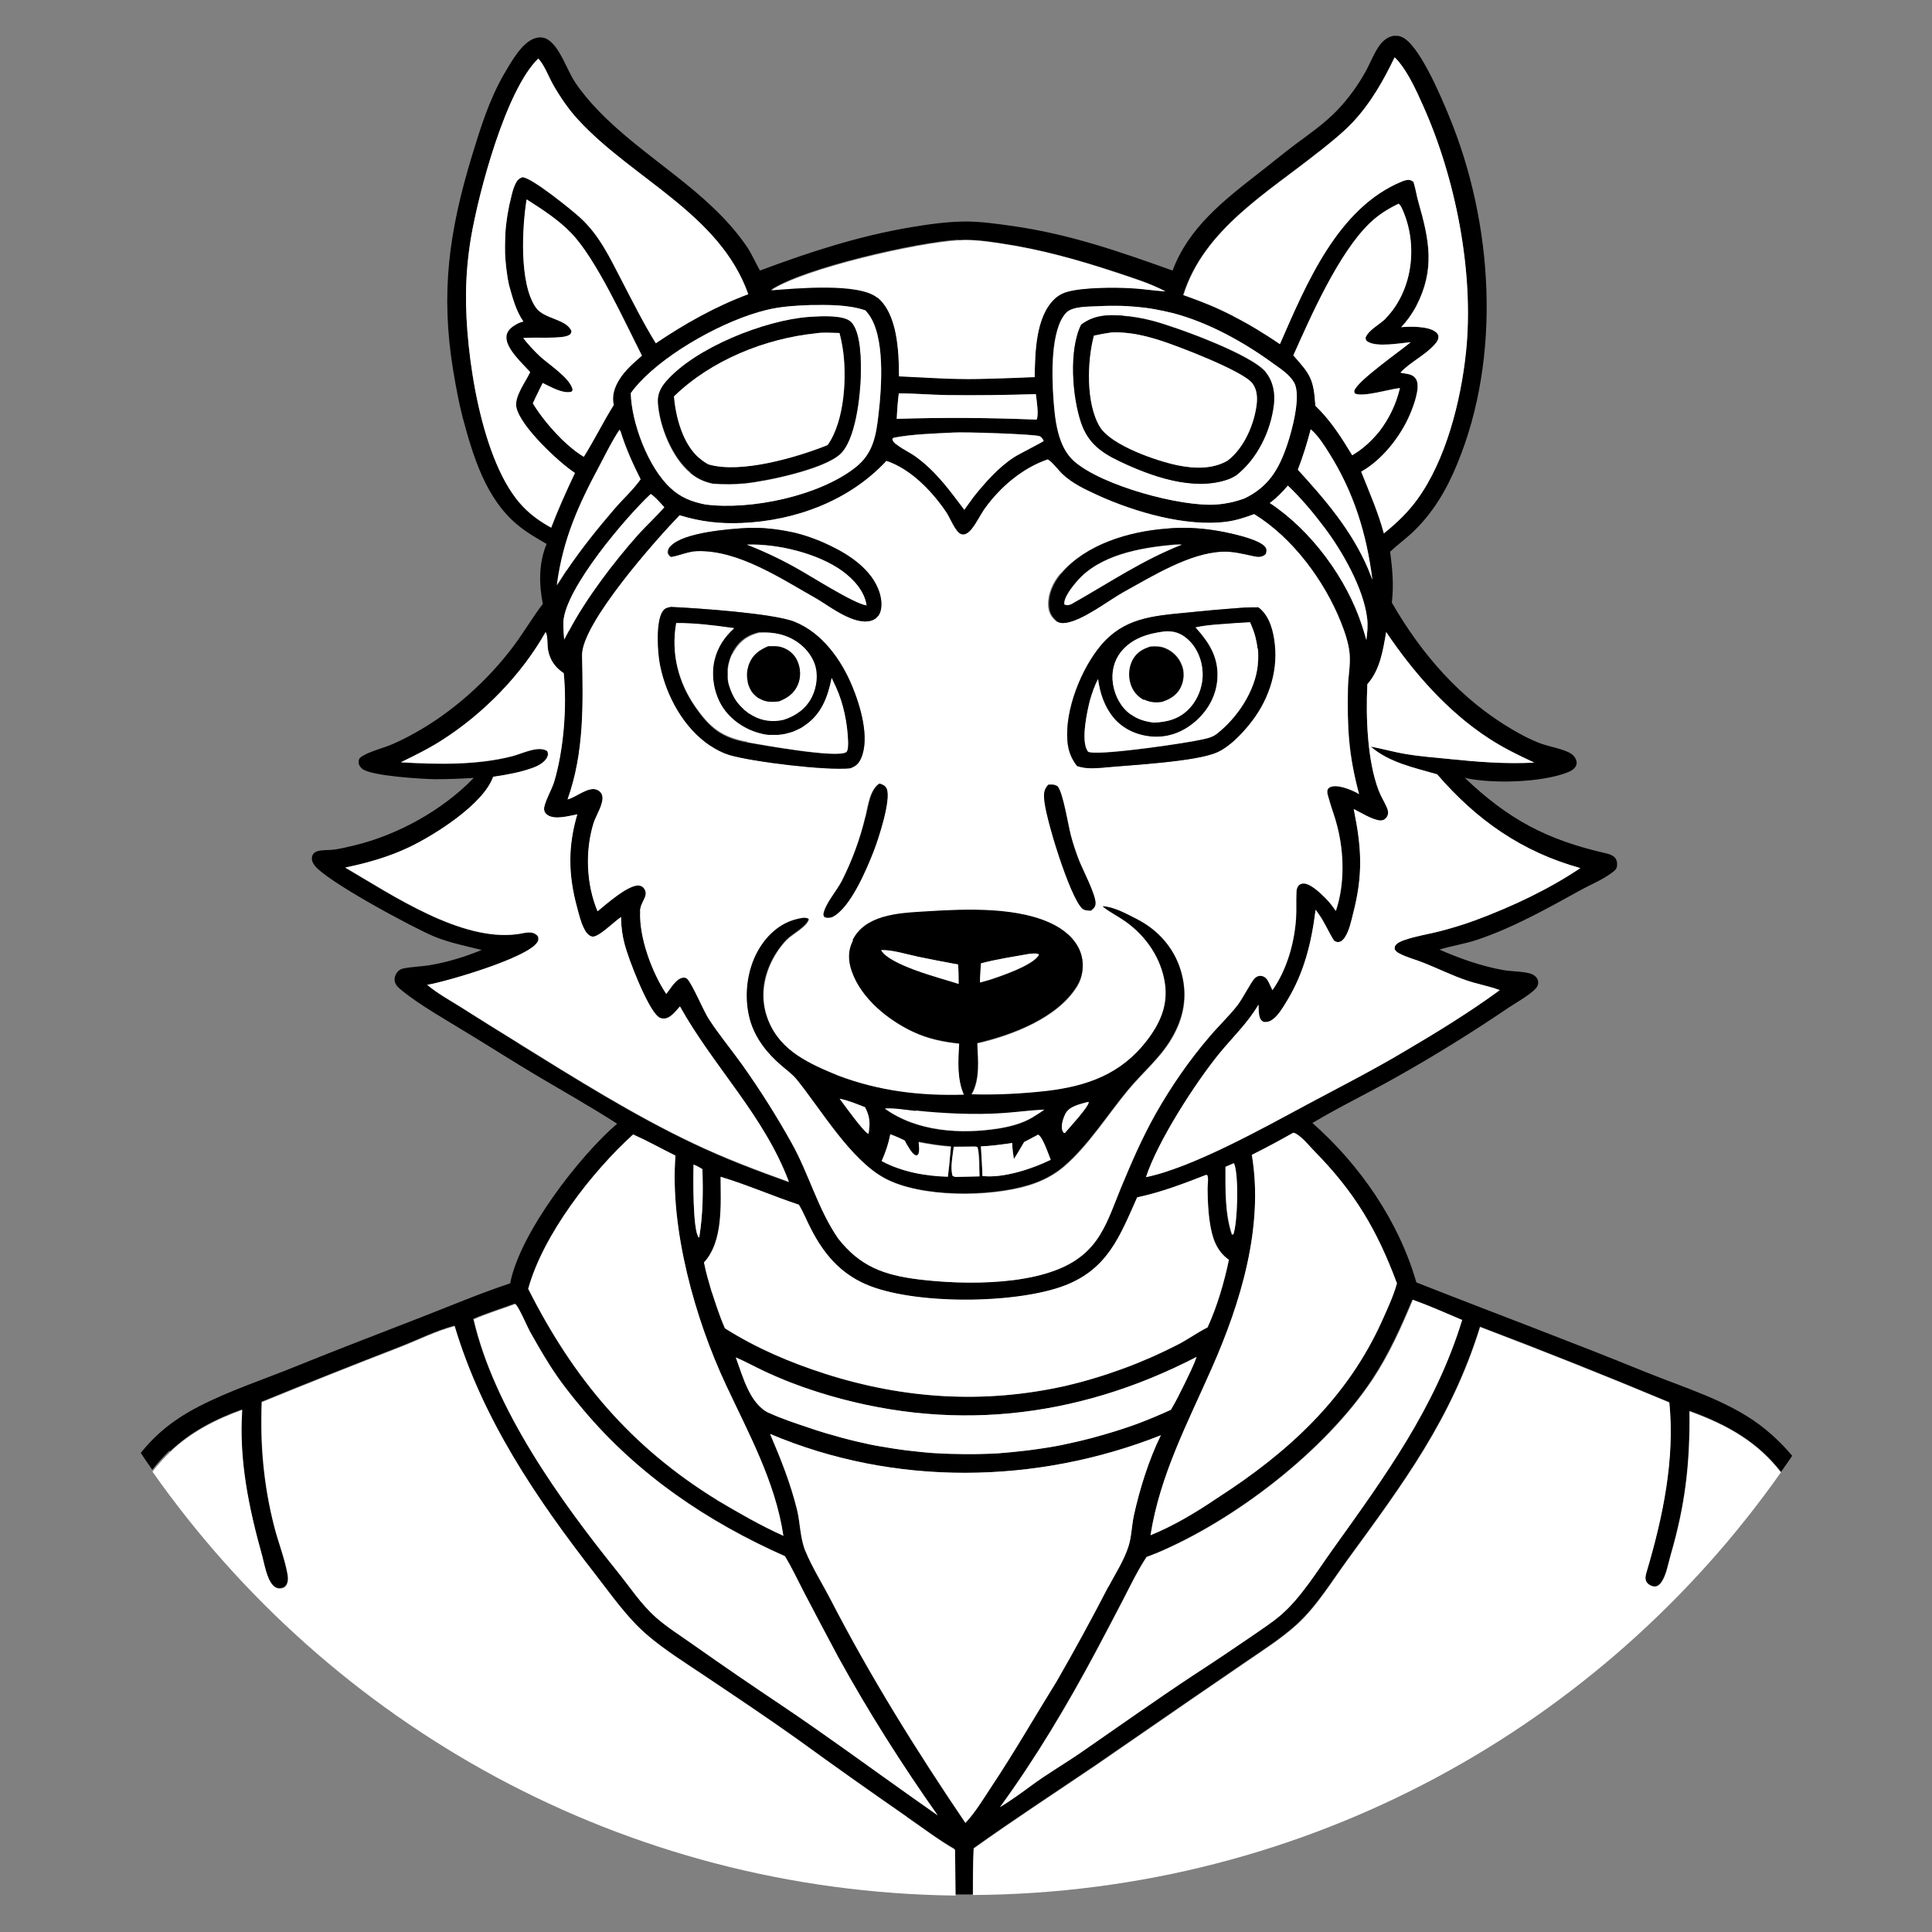 <?xml version="1.0" encoding="UTF-8"?>
<svg id="Layer_1" data-name="Layer 1" xmlns="http://www.w3.org/2000/svg" version="1.1" viewBox="0 0 1024 1024">
  <rect x="0" y="0" width="1024" height="1024" fill="#808080" stroke="none"/>
  <defs>
    <style>
      .cls-1 {
        fill: #000;
      }

      .cls-1, .cls-2 {
        stroke-width: 0px;
      }

      .cls-2 {
        fill: #fff;
      }
    </style>
  </defs>
  <path class="cls-1" d="M89.9,769.4c10.8-10.4,24.3-17.4,38.3-22.4-1.9,26.5,3.5,52,10.6,77.4,1.3,4.6,2.4,11.9,5.6,15.5.9,1.1,2.2,1.8,3.6,1.8,1.2,0,2.5-.3,3.3-1.3,1.5-1.8,1.3-4.5.9-6.6-1.6-8.3-4.9-16.7-7-25-5.6-21.9-7.5-43.4-6.6-65.9,24.2-9.9,48.5-19.5,72.9-29,9.6-3.7,19.4-8.7,29.3-11.3,14.9,49.4,43.1,91.2,74.5,131.5,8.4,10.8,17,23.3,27.5,32.2,9.4,8,20.3,14.8,30.5,21.7,16.6,11.2,33.4,22.3,49.6,33.9,19,13.8,38.1,27.4,57.4,40.7,8.4,5.8,16.7,12.2,25.5,17.2l.3,24.3c2.1,0,4.2,0,6.3,0s2.1,0,3.2,0c0-8.2,0-16.5.4-24.6,21.2-15.1,43-29.4,64.6-44l51.2-35.3,28.9-19.8c8.9-6.1,18.3-12.1,26.3-19.3,10.6-9.6,18.8-23.1,27.2-34.6,29.6-40.6,55.1-74.6,70.2-123.4,33.7,12.8,67.1,26.1,100.3,40,3,30.1-3.4,60.6-11.9,89.3-.7,2.4-1.5,5.1.7,6.9,1,.8,2.3,1.5,3.6,1.4,1.5,0,2.7-1.2,3.5-2.4,2.6-3.9,3.5-9.7,4.8-14.2,7.8-26.8,10.3-48.6,10-76.4,21.1,7.6,36.6,17,48.6,32.4,2-2.8,3.9-5.6,5.9-8.5-5.2-6.2-11.1-11.8-17.5-16.6-17.4-12.9-39.7-19.5-59.7-27.6-40.5-16.5-81.4-31.7-122-47.7-9.3-32.4-29.9-62.3-55.1-84.5,14.4-8.6,29.8-16,44.5-24.3,20.5-11.5,40.4-23.9,59.9-37.1,3.4-2.3,13.6-8,14.9-11.3.5-1.2.5-2.3,0-3.5-.7-1.4-2-2.4-3.5-2.9-4.5-1.4-10.2-1.1-14.9-2-11.6-2.1-22.8-6.1-33.6-10.8,6.6-2,13.4-3,20-5.2,19.1-6.4,37.2-16.6,54.8-26.3,5.8-3.2,13.6-6.3,18.4-10.7.8-.8,1-1.9,1-3,0-4-2.8-5.1-6.2-5.9-31.1-7.1-51.4-17.9-74.5-39.9,14.3,3.2,40.4,2.5,54.1-2.8,1.9-.7,4.3-1.9,5-4.1.7-2.1-.9-4.7-2.6-5.8-3.8-2.6-11.6-3.8-16.2-5.5-5.2-1.9-10.1-4.5-14.9-7.3-27.5-16-48.4-40.1-64.1-67.4,1.1-9.3.3-17.7-.9-27,3.6-3.4,7.6-6.3,11.3-9.7,11.1-10.3,18.5-22.8,24.2-36.7,23.7-57.1,19.1-128-4.3-184.5-3.9-9.5-16-38.6-25.3-42-.3-.1-.5-.2-.8-.3-.3,0-.6-.1-.8-.2-.3,0-.6,0-.8,0-.3,0-.6,0-.8,0-.3,0-.6,0-.8,0-.3,0-.6,0-.8.2-.3,0-.5.1-.8.2-.3,0-.5.2-.8.3-2,.9-3.7,2.4-5,4.2-2.8,3.8-4.7,8.7-6.9,12.9-4.1,7.7-9.5,15.2-15.5,21.5-6.7,7-14.8,12.6-22.6,18.4-6.6,5-13,10.3-19.6,15.4-18.3,14.3-36.8,28.7-45.2,51.3-28.8-10.3-54.9-19.4-85.4-23.7-7.8-1.1-15.7-2.2-23.7-2.3-9.8,0-19.8,1.4-29.4,3-27.9,4.7-53.8,13.1-80.2,23-2.4-4.2-4.2-8.5-6.9-12.6-20.5-30-54.1-46.5-78.9-72.3-4.5-4.7-8.6-9.5-12.2-14.9-4.4-6.5-8-19-14.9-22.9-1.8-1-4.1-1.1-6.1-.5-7.1,2-13,12.9-16.5,18.8-8,13.7-12.6,28.7-17.2,43.7-12.1,39.9-16.7,72.3-9.9,113.7,1.4,8.3,2.9,16.7,5,24.8,5.5,20.5,12.2,43,29.1,57,4.8,4,10.1,7,15.4,10.1-4.2,10.3-4.1,21-2,31.8-5.4,7-9.9,14.8-15.2,21.9-13.7,18.5-32.8,35.6-53,46.7-3.9,2.2-7.8,4.1-11.9,5.9-4.2,1.8-13.6,4.2-16.7,7-.7.6-.9,1.7-.8,2.6,0,1.3.8,2.3,1.8,3.2,4.4,3.9,31.9,5.5,38.9,5.6,6.8,0,13.5-.3,20.3-.7-16.5,17.1-40.4,30.3-63.4,35.8-3.4.8-7,1.7-10.5,2.2-2.9.4-6.3,0-9.1.9-1.2.4-2.2,1.2-2.6,2.5-.5,1.6,0,3.2.9,4.5,5,8.1,53.5,34,63.8,38.2,8.1,3.3,16.7,5,25.1,7.1-8.7,3.6-18.5,6.6-27.8,8.1-4.5.7-9.2.8-13.7,1.7-1.3.3-2.2.8-3.1,1.8-1.1,1.3-1.8,3.2-1.5,4.9.4,2.2,2.1,3.6,3.7,4.9,9.5,7.8,24.4,16.2,35.3,22.9,12,7.3,23.9,14.9,36,22.1,14.3,8.5,28.9,16.7,42.9,25.7-20.2,17.3-51.7,58.2-56.7,84.6-16,5.3-31.8,12-47.5,18.1-22,8.6-43.9,16.9-65.8,25.8-17.2,7-35.3,12.9-51.8,21.4-8.7,4.5-16.6,9.8-23.6,16.7-2.5,2.5-4.9,5.1-7.1,7.9,2,3,4,5.9,6.1,8.9,2.9-3.7,6-7.1,9.3-10.3ZM511.6,966.2c-25.9-38.3-50.2-77.3-71.4-118.3-4.4-8.5-9.7-17-13.4-25.8-2.8-6.7-2.7-14.8-4.4-21.8-3.5-14.1-8.6-26.9-14.3-40.2,65.8,27.9,141.1,26.8,207.1.7-6.2,12.6-11.3,28.7-14.3,42.5-1.2,5.5-1.2,11.5-3,16.8-2.4,7.3-7,14.4-10.6,21.2-8.8,16.9-17.9,33.7-27.4,50.2-11.6,18.6-22.5,37.7-34.7,56-4.2,6.3-8.4,13.4-13.6,18.9ZM382,623.8c14.1,4.2,27.6,10.2,41.5,14.8,2.4,4.1,4.2,8.6,6.4,12.8,6.7,13.1,15.2,23.3,28.9,29.3,25.3,11.2,80,10.7,105.7.7,22.8-8.8,29.1-26,38.3-46.7,12.7-2.7,24.4-7.2,36.5-11.9l.7.2c.7,1.8,0,5.1.1,7.1,0,6.2.3,12.4,1.3,18.5,1.2,7.7,3.4,14.5,10,19.2-2.5,12-6.2,24.7-11.3,35.8-5.5,2.7-10.4,6.4-15.9,9.2-4.7,2.4-9.5,4.6-14.3,6.8-4.8,2.1-9.7,4.1-14.7,5.9-5,1.8-10,3.5-15,5-5.1,1.5-10.2,2.9-15.3,4.1-43.1,9.6-85.6,7-127.5-6.4-18.7-6-36.4-13.6-53.1-24.1-2.8-6.2-4.8-12.7-6.9-19.1-1.5-5.2-3.1-10.4-4.1-15.7,10.4-11.3,8.9-31.3,8.8-45.4ZM341.8,471.5c-.6-1.1-1.4-1.8-2.7-2.1-5.5-1.1-18,10.1-22.3,13.6-6-14.3-6.7-32.1-2.1-46.8,1.2-4,5.5-10.3,4.6-14.4-.3-1.4-1.4-2.5-2.6-3.1-4.3-2.2-10.7,3.4-15.1,4.8l-.7.2c8.9-24.9,8.2-50.5,7.7-76.4-.3-16.8,39.4-61.5,51.7-74.2,11.1,3.5,21.4,4.6,33,4.1,28.5-1.2,57.1-11.8,76.6-32.9,13,4.3,24.5,16.4,31.9,27.5,1.9,2.9,4.5,9.7,7.4,11.2,2.3,1.2,4.6-.9,5.9-2.6,2.8-3.4,4.7-7.6,7.2-11.2,8.1-11.2,19.9-21.2,33.1-25.7,2.5,1.5,5.5,5.6,7.7,7.7,5.2,5,12.1,8.2,18.6,11.2,19.7,9,47.1,17,68.6,14.1,5.1-.7,9.7-2.2,14.5-4,20.4,12.5,37.1,35.3,45.9,57.1,2.1,5.3,4.2,11.2,4.7,17,.5,5.9-.8,12.1-.9,18-.4,21.5.3,35.2,5.9,56.3-.5-.3-1-.5-1.4-.8-3.2-1.7-10.4-4.6-13.9-2.9-2.6,1.2-1.2,4.1-.7,6.2,1.3,4.8,3.2,9.5,4.4,14.4,3.7,14.3,4.1,30.9-.7,45-1.7-2.4-3.4-4.7-5.5-6.8-2.5-2.5-8.5-8.3-12.2-7.7-2.6.4-3.1,2.7-3.2,5-.2,4.5,0,9-.2,13.5-.9,13.1-4.9,27.2-12.5,38-.5-1.2-1.1-2.4-1.7-3.6-.8-1.7-1.8-3.5-3.9-3.9-1.4-.3-2.8.2-3.8,1.2-1.8,1.7-6.5,11-9.2,14.4-4.6,5.9-10.1,11-14.9,16.7-5.4,6.3-10.4,12.9-15.2,19.7s-9.1,13.8-13.2,21c-7.2,12.8-12.9,26-18.5,39.5-3.4,8.1-6.4,17-10.9,24.5-.7,1.1-1.4,2.3-2.2,3.3-.8,1.1-1.6,2.1-2.5,3.1-.9,1-1.8,2-2.8,2.9-1,.9-2,1.8-3.1,2.6-20,15.6-61.5,14.9-85.7,11.9-18.4-2.3-31-6.8-42.6-21.7-10.7-15.6-15.5-34.3-24.7-50.7-8.1-14.4-16.7-28.1-26.3-41.6-5.8-8.1-12.2-15.7-17.6-24.1-2.8-4.4-8.8-18.7-11.4-21.2-.6-.6-1.5-.8-2.4-.6-3.7.6-6.4,5.8-8.7,8.6-7.5-11.5-14.4-30.1-13.8-43.8.1-2.7,1.3-4.6,2.4-7,.7-1.5.9-3,.1-4.5ZM286.2,188.8c-3.2-3-6.1-6.2-8.8-9.6,5.4-.7,20.7.6,24.3-1.6,1-.6,1-.9,1.3-2-2.6-6.7-14.5-6.3-18.9-12.6-8.9-12.6-7.2-42.4-4.9-57.3,8.2,5.2,16.7,10.7,23.5,17.7,13.3,13.7,28.5,47.4,37.6,65.1-4.3,3.8-9,7.8-12,12.7-2.5,4-4.1,8.7-2.9,13.4-5.7,9-10.3,18.5-15.9,27.5-4.4-2.6-8-5.8-11.7-9.3-5.8-5.8-11-12-15.3-19,1.6-3.6,3.5-7.2,5.2-10.8,4,1.9,10.4,5.7,14.9,4.7.8-.2.6-.2,1-1.1-1.2-6.2-12.8-13.5-17.4-17.8ZM318.3,246c3.3-6,6.3-12.4,10.1-18.1.5.6.4.3.7,1.2,2.7,8.7,6.4,16.8,10.5,25-3.9,5.5-9.3,10.4-13.7,15.5-9.1,10.5-17.7,21.3-25.5,32.8l-5.1,7.9c3.3-24.7,11.5-42.6,23.1-64.2ZM298.6,329.8c.8-17.8,33.6-56.2,46.3-67.9,2.5,1.6,5.1,4.8,7.2,7-4.4,5.1-9.5,9.6-14,14.7-12.8,14.3-27.7,33.9-36.5,50.8l-2.5,4.7c-.3-3-.6-6.2-.4-9.2ZM473.4,232c10.2-2,21.6-2.2,32-2.8,5.6-.4,42.4.8,45.5,1.9,1.2.4,1.7,1.5,2.3,2.5-.7.8-13.3,7.1-15.8,8.7-8.2,5.4-15.2,13.3-21.3,20.9l-5,6.9c-7.8-10.3-14.5-19.7-25-27.6-3.5-2.6-7.5-4.4-10.9-7-1.2-1-2-1.8-2.2-3.3l.7.3-.2-.5ZM475.3,222c.2-4.5.5-9,1.1-13.5,8.4,0,16.9.7,25.3.9,15.8.2,31.5,0,47.3-.5.4,2.9,1.7,11.3.4,13.5-24.8-1-49.2-1.2-74.1-.4ZM724.9,181c4.8,3.1,17.2.8,22.8.3-5.2,4.4-28.8,20.7-29.9,25.8-.2.8,0,.9.5,1.5,4.7,1.8,18-2.4,23.7-3-2.1,8.6-5.7,16-11,23.1-4.2,5-8.6,9.2-14.3,12.5-5.7-9.4-11.4-18.6-19.5-26.2-1-14.1-2.4-16.3-11.7-26.7,9.3-20.9,24.1-54.5,40.7-70.3,4.5-4.3,9.5-7.4,15.1-10.1.9.8,1.4,1.7,1.9,2.8,8.5,18.7,5.8,43-8.7,57.9-3.1,3.2-9.2,6-10.8,10.3.2,1,.2,1.5,1.1,2.1ZM694.7,227.6c3.8,3.2,7.2,8.5,9.8,12.7,13.1,20.7,19.9,42.9,22.9,67.1l-2.3-5.8c-8.7-20.3-22.5-36.4-37.2-52.5,2.7-7.1,4.9-14.1,6.8-21.4ZM701.9,279.5c9.6,12.7,20.8,32.4,22.7,48.1.5,4,.1,7.7-.4,11.6-.6-2.5-1.4-4.9-2.2-7.3-8.1-25.2-27-50.8-49-65.3,3.7-2.7,6.6-5.8,9.6-9.2,7,6.6,13.5,14.4,19.3,22.1ZM649.5,618.5l4.4-1.9c.1.2.2.4.3.7,2.3,6.4,1.7,30.9-.6,37.1h-.8c-3.7-11.3-3.4-24.1-3.4-35.8ZM404.7,726.6c9.2,4.3,18.7,8.1,28.4,11.1,69,21.9,137.1,14.6,201.1-18.5-1.6,4.6-3.9,9-6,13.5-2.4,4.9-4.8,9.8-7.6,14.5-6.1,2.8-12.3,5.4-18.5,7.7-1.7.6-3.5,1.2-5.2,1.8-1.7.6-3.5,1.2-5.2,1.7-1.7.6-3.5,1.1-5.3,1.6-1.8.5-3.5,1-5.3,1.5-1.8.5-3.5.9-5.3,1.4-1.8.4-3.6.9-5.4,1.3s-3.6.8-5.4,1.2c-1.8.4-3.6.7-5.4,1.1-1.8.3-3.6.6-5.4.9-1.8.3-3.6.6-5.4.8-1.8.3-3.6.5-5.5.7-1.8.2-3.6.4-5.5.6-1.8.2-3.7.3-5.5.5-1.8.1-3.7.3-5.5.4-1.8,0-3.7.2-5.5.2-1.8,0-3.7.1-5.5.1-1.8,0-3.7,0-5.5,0-1.8,0-3.7,0-5.5-.1-1.8,0-3.7-.1-5.5-.2-1.8,0-3.7-.2-5.5-.3-1.8-.1-3.7-.3-5.5-.5-1.8-.2-3.7-.4-5.5-.6-1.8-.2-3.6-.4-5.5-.7-1.8-.3-3.6-.5-5.4-.8-1.8-.3-3.6-.6-5.4-.9-1.8-.3-3.6-.7-5.4-1-1.8-.4-3.6-.8-5.4-1.2-1.8-.4-3.6-.8-5.4-1.3-1.8-.4-3.6-.9-5.3-1.4-1.8-.5-3.5-1-5.3-1.5-1.8-.5-3.5-1.1-5.3-1.6-1.7-.6-3.5-1.1-5.2-1.7-7.2-2.4-14.7-4.8-21.5-8-10.3-4.8-14-19.5-17.7-29.5,5,2.2,9.8,4.8,14.7,7.1ZM774.8,699.6c-14.1,46.1-40.9,82.9-68.6,121.6-8.1,11.3-17,25.9-27.6,34.9-4.5,3.8-9.6,7.1-14.4,10.5-10.4,7.2-20.8,14.2-31.4,21-20.3,13.4-40.1,27.5-60.1,41.3-8.7,6-17.9,11.3-26.4,17.6-5.3,4-10.8,7.9-16.4,11.3,18.9-25.9,35.8-54.3,50.9-82.6,4.9-9.2,9.7-18.4,14.5-27.6,3.9-7.5,7.6-15.3,12.3-22.4,1.5-.5,3-1.1,4.4-1.7,41.9-17.4,90.2-54.5,115.4-92.7,8.6-13.1,15.1-27.5,21.1-41.9,8.8,3.2,17.5,7,26.1,10.7ZM696.7,610.2c21.2,21.6,33.1,41.7,43.7,70-1.9,6.8-5,13.4-7.9,19.9-18.5,41.1-49.9,69.8-87.2,93.8-11.2,7.6-23,14.7-35.5,19.8,5-31.9,19.7-59.5,32.5-88.6,15.3-34.6,27.7-74.9,21.2-113,7.4-3.7,14.7-7.6,21.9-11.7.6,0,.7,0,1.3.4,3.4,1.8,7.3,6.7,10,9.4ZM789,391.3c7.8,5,15.8,9,24.2,12.9-15.7.8-30.3-.4-45.9-2-7.3-.7-14.7-1.2-21.9-2.5-6.4-1.1-12.6-2.9-18.9-4,9.8,8.5,23.1,11.2,35.2,14.7,20.9,24.3,44.9,41.1,75.9,49.7-16.9,11.4-36.5,20.6-55.5,27.6-6.5,2.4-13.1,4.4-19.8,6.1-5.8,1.4-11.9,2.4-17.5,4.3-1.5.5-3.4,1.2-4.6,2.3-.9.9-1,1.5-1,2.7.5,1,1.1,1.6,2.2,2.1,4.2,2.2,9,3.4,13.4,5.2,7.6,3.1,14.9,6.7,22.7,9.3,5.6,1.9,11.4,2.9,16.9,4.9l.5.2c-16,11.7-33,22.2-50.1,32.2-16.9,10.1-34.6,19.1-52,28.4-22.6,12-60.8,33.5-85.4,38.5,6.2-19,26.1-49.9,39-65.7,7-8.6,15-16.1,20.6-25.7.1,2,0,5.1.8,7,.5,1.3.9,1.5,2.1,2.2,1.9,0,3.3-.3,4.8-1.5,3-2.3,5.2-6.1,7.1-9.2,9.4-15.2,13.3-31.3,15.5-48.8.5.6.9,1.2,1.3,1.8,3.4,4.6,5.5,9.8,8.5,14.6,1,.6,1.7.9,2.9.6,1.3-.3,2.3-1.6,3-2.7,2.2-3.5,3.2-8.4,4.2-12.4,5.4-20.5,4.5-34.7.3-55.3,4,2,9,5.3,13.4,6,1.3.2,2.5,0,3.4-.9,2-1.9,1.6-4.1.6-6.3-1.3-2.9-3.1-5.7-4.2-8.7-6-15.7-6.8-38.8-6-55.6v-.7c6.8-7.7,8.3-17.8,10-27.6,14.4,21.4,32.5,42.1,54.3,56.3ZM699.3,80.2c6.1-4.9,12.4-9.8,17.7-15.5,9.4-10,16.2-22,22.1-34.3.8.7,1.5,1.5,2.2,2.3,5.3,6.4,9.3,15.3,12.7,22.9,17.5,38.6,27.4,89.1,22.9,131.3-2.7,25.6-10.7,57.1-26,78.1-5,6.8-10.9,12.4-17.5,17.7-3.1-11.3-7.7-21.9-12-32.7,11.2-6.3,20.9-18.8,25.9-30.5,1.7-4.1,5.6-14.2,3.3-18.3-1.8-3.4-5.3-2.8-8.4-3.7,5-5.5,13-9.1,18.2-15,1.3-1.5,2.1-2.7,1.9-4.7-.4-.9-.7-1.3-1.5-1.9-4-3.1-13.4-2.9-18.2-2.5,2.9-3,5.2-6.3,7.3-9.9.2-.4.4-.7.6-1.1,10.2-19.6,7-35.2,1.2-55.4-1-3.5-1.4-7.1-2.6-10.6-.5-.3-1-.7-1.6-.9-1.3-.5-3.1,0-4.3.6-34.2,14-51,54.6-64.9,86.3-3.9-2.7-8-5.3-12.1-7.8s-8.3-4.8-12.6-7c-4.3-2.2-8.6-4.2-13.1-6.1s-8.9-3.6-13.5-5.1c11-35,44.9-54.4,72.1-76.2ZM621.8,166c18.8,5,37.4,15.2,53,26.7,3.9,2.9,8.7,5.9,11.1,10.2,3.8,7.1-1.3,25.8-3.8,33-4.4,12.9-9.9,22-22.4,28.2-2.4.9-4.8,1.7-7.4,2.2-2.5.6-5,.9-7.6,1.1-18.9,1.4-60.6-10-75.3-22.8-8.9-7.7-10.3-22.1-11.1-33.1-.9-12-1.7-36.7,6.7-45.7,3.4-3.6,12.2-3.2,16.9-3.5,3.3-.2,6.7-.3,10-.2,3.3,0,6.7.2,10,.5,3.3.3,6.6.7,9.9,1.3,3.3.6,6.6,1.3,9.8,2.1ZM508.1,127.2c7.4-.5,15.1.6,22.4,1.7,21.1,3.2,40.7,8.7,60.9,15.3,8.9,3,17.9,5.7,26.3,10.1-6-.4-12-1.3-18.1-1.7-8.8-.5-25.2-.4-33.6,1.8-2.7.7-5.1,2-7.1,3.9-10.1,9.5-10.3,28.6-10.5,41.4-9.9.5-19.8.8-29.8,1-14.1.3-28.1-.8-42.1-1.4,0-3.6-.1-7.2-.3-10.9-.7-10.2-2.7-23.9-11.1-30.9-9.8-8.1-43.4-4.9-56.4-4,17.5-11.6,77.8-25.3,99.4-26.5ZM406.3,164.3c7.6-1.8,15.2-2.2,23-2.6,9.4-.2,20.4-.3,29.4,2.8.5.5.9,1,1.3,1.5,9.4,11.7,7.3,39.2,5.7,53.6-1.3,11.3-2.8,20.7-12.3,28.2-19.3,15.1-55.5,22.6-79.4,19.6-7.2-1.4-13.2-3.8-18.6-8.8-11.7-11-20.5-34.4-21-50.2,1.4-1.9,2.9-3.7,4.5-5.5,15.4-16.6,45.5-33.3,67.4-38.6ZM277.3,268.7c-22.3-23-30.7-81.7-30.3-113.2.1-9.8,1-19.6,2.6-29.3,4.1-24.2,18.5-78.4,35.7-95.1,3.2,3.2,5.6,9.9,7.9,13.9,3.7,6.5,8.2,13.1,13.3,18.6,28.9,31.4,75.1,49.8,90.1,92.4-17.4,6.4-33.6,15.6-49,26-6.6-10.7-12.4-22.4-18.2-33.5-6.3-11.9-11.6-23.5-21.7-32.9-4.1-3.8-26.2-21.8-30.9-21.6-1.4.6-2.2,1.1-3,2.4-1.7,2.8-2.5,6.4-3.2,9.6-.5,1.8-.9,3.7-1.2,5.6-.3,1.9-.6,3.7-.9,5.6-.2,1.9-.4,3.8-.6,5.7-.1,1.9-.2,3.8-.2,5.7s0,3.8,0,5.7c0,1.9.2,3.8.4,5.7.2,1.9.4,3.8.7,5.6.3,1.9.6,3.7,1,5.6,1.8,6.7,3.6,13.5,7.6,19.3-.6.1-1.1.3-1.7.5-.6.2-1.1.4-1.6.7-.5.3-1,.6-1.5.9-.5.3-1,.7-1.4,1-1.5,1.2-2.6,2.9-2.8,4.9-.5,6.3,8.6,14.4,12.6,18.8-2.3,5.1-8.5,13-7.3,18.7,2.1,10.1,22.6,29.3,31.1,34.8-4.6,9.6-8.9,19.1-12.6,29-5.5-3.1-10.4-6.5-14.8-11ZM274.8,553c-10.4-6.4-20.7-12.8-30.9-19.3-5.9-3.7-12.3-7.2-17.6-11.7h.4c10.4-1.8,53-14.3,58-22.5.7-1.2.6-1.9.4-3.1-2.7-3.5-7.1-1.7-11-1.2-29.8,4-66.3-20.7-91.2-35.3,11.7-2.5,23.3-5.7,34.1-10.9,13.4-6.4,39.2-22.7,44.3-37.2,7.1-1.1,14.3-2.3,21.1-4.8,2.8-1,6.6-3,7.7-6,.5-1.2.3-1.8-.2-2.9-4.6-3-13.2,1.4-18.2,2.7-18.6,4.9-40.1,4.5-59.3,3.3,7.6-3.7,15.1-7.4,22.2-12,21.7-13.9,41.8-34.4,54.5-57,1.3,2,.8,6.9,1.3,9.5,1.1,5.4,3.8,9.2,8.3,12.3,1.8,17.7,0,41-5.2,58-1.1,3.5-5.5,11.4-5.2,14.2.1,1.3.9,2.3,1.9,3,3.9,2.6,11.5.4,15.7-.4-5.1,16.9-4.8,32-.2,49,1,3.7,1.9,7.7,3.6,11.2.8,1.8,2.4,4.2,4.5,4.6,3.2.6,11.8-8,14.8-10,.2-.1.4-.2.5-.4,0,.4,0,.7,0,1.1.2,4.6.8,9,1.9,13.4,2,7.8,11.9,33.3,17.6,38.2,1.1,1,2.2,1.3,3.7,1.1,3.2-.3,6-4.2,8-6.4,17.9,32.1,44.7,58,57.8,93.1-17.2-6.1-34.1-12.5-50.6-20.4-32.1-15.2-62.7-34.5-92.9-53.2ZM370.7,655.2l-.3.7c-3.3-3.7-2.9-32.2-2.8-38.7,1.7.6,3.2,1.6,4.7,2.4.3,12.2.3,23.5-1.6,35.6ZM335.6,601.3c7.6,3.4,15,7.5,22.4,11.2-3,38.8,10.3,86.5,26.8,121.6,12,25.7,26.2,51.4,30.4,79.9-12.2-5.5-23.6-12.1-35.1-18.9-45.8-28.1-76.2-64.3-100.2-112,7.9-28.8,33.8-62.1,55.6-81.8ZM273,691c1.8,1.2,6.3,11.9,7.9,14.8,3.2,5.9,6.6,11.6,10.2,17.3,5.4,8.6,11.5,16.3,18,24,29.1,34.5,65.9,59.4,106.9,77.6,3.6,6,6.6,12.4,9.8,18.6,6.1,11.7,12.3,23.4,18.5,35,15.8,28.8,33.7,56.9,52.6,83.7l-13.2-9.3c-23.1-16.4-45.9-33.2-69.5-49-15.6-10.4-31.1-21-46.5-31.9-6.9-4.9-14.3-9.5-20.6-15.1-7.5-6.6-13.5-15.8-19.8-23.6-30.3-37.6-65.5-86.6-76.5-134.1,7.1-3.1,14.7-5.4,22-8.1Z"/>
  <path class="cls-2" d="M370.4,656l.3-.7c1.9-12.1,2-23.4,1.6-35.6-1.5-.9-3.1-1.9-4.7-2.4-.2,6.6-.5,35,2.8,38.7Z"/>
  <path class="cls-2" d="M653.7,654.3c2.3-6.2,2.9-30.7.6-37.1,0-.2-.2-.4-.3-.7l-4.4,1.9c0,11.8-.4,24.5,3.4,35.8h.8Z"/>
  <path class="cls-2" d="M682.6,257.4c-3,3.5-5.9,6.5-9.6,9.2,22,14.5,40.9,40.1,49,65.3.7,2.4,1.5,4.8,2.2,7.3.5-4,.9-7.6.4-11.6-1.9-15.7-13.1-35.4-22.7-48.1-5.8-7.7-12.3-15.5-19.3-22.1Z"/>
  <path class="cls-2" d="M301.6,334.3c8.9-16.9,23.8-36.5,36.5-50.8,4.5-5,9.6-9.6,14-14.7-2.1-2.2-4.7-5.4-7.2-7-12.7,11.8-45.5,50.1-46.3,67.9-.1,3.1.2,6.2.4,9.2l2.5-4.7Z"/>
  <path class="cls-2" d="M727.4,307.3c-3-24.1-9.8-46.3-22.9-67.1-2.6-4.2-6-9.5-9.8-12.7-1.9,7.3-4.1,14.4-6.8,21.4,14.7,16.1,28.5,32.2,37.2,52.5l2.3,5.8Z"/>
  <path class="cls-2" d="M549,208.9c-15.8.5-31.5.7-47.3.5-8.4-.1-16.9-.9-25.3-.9-.6,4.5-.9,8.9-1.1,13.5,24.8-.8,49.2-.6,74.1.4,1.3-2.1,0-10.6-.4-13.5Z"/>
  <path class="cls-2" d="M300.3,302.3c7.8-11.5,16.4-22.2,25.5-32.8,4.5-5.2,9.8-10,13.7-15.5-4.1-8.2-7.8-16.3-10.5-25-.3-.8-.1-.5-.7-1.2-3.8,5.7-6.9,12-10.1,18.1-11.6,21.6-19.8,39.5-23.1,64.2l5.1-7.9Z"/>
  <path class="cls-2" d="M475.2,235.6c3.4,2.7,7.5,4.4,10.9,7,10.5,7.9,17.2,17.3,25,27.6l5-6.9c6.1-7.6,13-15.5,21.3-20.9,2.5-1.7,15.2-8,15.8-8.7-.6-1-1.1-2.1-2.3-2.5-3.2-1.1-40-2.3-45.5-1.9-10.4.5-21.8.8-32,2.8l.2.5-.7-.3c.2,1.6,1,2.4,2.2,3.3Z"/>
  <path class="cls-2" d="M734.5,168.7c14.4-14.9,17.2-39.2,8.7-57.9-.5-1.1-.9-2-1.9-2.8-5.6,2.7-10.6,5.8-15.1,10.1-16.6,15.8-31.4,49.5-40.7,70.3,9.3,10.4,10.7,12.6,11.7,26.7,8,7.7,13.8,16.8,19.5,26.2,5.7-3.3,10.1-7.5,14.3-12.5,5.4-7.1,8.9-14.4,11-23.1-5.7.6-19,4.8-23.7,3-.4-.6-.6-.7-.5-1.5,1.2-5,24.7-21.4,29.9-25.8-5.6.5-18,2.8-22.8-.3-1-.6-1-1.1-1.1-2.1,1.6-4.2,7.6-7,10.8-10.3Z"/>
  <path class="cls-2" d="M302.5,207.7c-4.5,1-10.9-2.8-14.9-4.7-1.7,3.6-3.6,7.1-5.2,10.8,4.3,7,9.5,13.2,15.3,19,3.7,3.5,7.3,6.7,11.7,9.3,5.7-9,10.3-18.5,15.9-27.5-1.2-4.7.4-9.4,2.9-13.4,3-4.9,7.7-8.9,12-12.7-9-17.7-24.3-51.5-37.6-65.1-6.8-7-15.3-12.5-23.5-17.7-2.4,14.8-4,44.6,4.9,57.3,4.4,6.3,16.3,5.9,18.9,12.6-.3,1.1-.3,1.4-1.3,2-3.6,2.3-18.9.9-24.3,1.6,2.7,3.4,5.6,6.6,8.8,9.6,4.6,4.3,16.2,11.6,17.4,17.8-.5.9-.2.9-1,1.1Z"/>
  <path class="cls-2" d="M407.7,748.9c6.9,3.2,14.4,5.6,21.5,8,1.7.6,3.5,1.2,5.2,1.7,1.8.6,3.5,1.1,5.3,1.6,1.8.5,3.5,1,5.3,1.5,1.8.5,3.5.9,5.3,1.4,1.8.4,3.6.9,5.4,1.3,1.8.4,3.6.8,5.4,1.2,1.8.4,3.6.7,5.4,1,1.8.3,3.6.6,5.4.9,1.8.3,3.6.6,5.4.8,1.8.3,3.6.5,5.5.7,1.8.2,3.6.4,5.5.6,1.8.2,3.7.3,5.5.5,1.8.1,3.7.2,5.5.3,1.8,0,3.7.2,5.5.2,1.8,0,3.7,0,5.5.1,1.8,0,3.7,0,5.5,0,1.8,0,3.7,0,5.5-.1,1.8,0,3.7-.1,5.5-.2,1.8,0,3.7-.2,5.5-.4,1.8-.1,3.7-.3,5.5-.5,1.8-.2,3.7-.4,5.5-.6,1.8-.2,3.6-.5,5.5-.7,1.8-.3,3.6-.5,5.4-.8,1.8-.3,3.6-.6,5.4-.9,1.8-.3,3.6-.7,5.4-1.1,1.8-.4,3.6-.8,5.4-1.2s3.6-.8,5.4-1.3c1.8-.4,3.6-.9,5.3-1.4,1.8-.5,3.5-1,5.3-1.5,1.8-.5,3.5-1.1,5.3-1.6,1.7-.6,3.5-1.1,5.2-1.7,1.7-.6,3.5-1.2,5.2-1.8,6.3-2.4,12.5-4.9,18.5-7.7,2.8-4.7,5.2-9.6,7.6-14.5,2.1-4.4,4.4-8.8,6-13.5-64,33.1-132.1,40.4-201.1,18.5-9.7-3.1-19.2-6.8-28.4-11.1-4.9-2.3-9.7-5-14.7-7.1,3.7,10,7.4,24.8,17.7,29.5Z"/>
  <path class="cls-2" d="M465.1,157.7c8.4,7,10.4,20.7,11.1,30.9.2,3.6.3,7.2.3,10.9,14,.6,28.1,1.7,42.1,1.4,9.9-.2,19.8-.6,29.8-1,.2-12.8.5-31.9,10.5-41.4,2-1.9,4.4-3.2,7.1-3.9,8.4-2.3,24.8-2.3,33.6-1.8,6,.3,12,1.3,18.1,1.7-8.4-4.4-17.4-7.1-26.3-10.1-20.2-6.7-39.8-12.2-60.9-15.3-7.3-1.1-15-2.2-22.4-1.7-21.6,1.2-81.9,14.9-99.4,26.5,13-1,46.7-4.2,56.4,4Z"/>
  <path class="cls-2" d="M602,162.6c-3.3-.3-6.7-.5-10-.5-3.3,0-6.7,0-10,.2-4.8.3-13.5-.1-16.9,3.5-8.4,9-7.5,33.8-6.7,45.7.8,11.1,2.2,25.4,11.1,33.1,14.7,12.8,56.4,24.2,75.3,22.8,2.6-.2,5.1-.6,7.6-1.1,2.5-.6,5-1.3,7.4-2.2,12.5-6.1,18-15.2,22.4-28.2,2.5-7.3,7.6-25.9,3.8-33-2.4-4.4-7.2-7.4-11.1-10.2-15.7-11.4-34.2-21.7-53-26.7-3.2-.8-6.5-1.5-9.8-2.1-3.3-.6-6.6-1-9.9-1.3ZM670.9,197.3c4,4.9,5,11.3,4.3,17.4-1.7,13.9-8.9,28.6-20,37.3-1.4.8-2.8,1.6-4.3,2.1-18.4,6.4-41.2-1.8-57.8-9.8-9.6-4.6-16.5-9.7-20-20.2-4.7-13.8-6.7-38.6,0-52,4.2-3.1,8.1-4.3,13.1-4.9,3-.2,6-.1,9,.1,5.5.4,10.9,1.4,16.2,2.8,12.7,3.4,52,17.7,59.6,27.1Z"/>
  <path class="cls-1" d="M595.1,167.3c-3-.2-6-.3-9-.1-5.1.5-9,1.8-13.1,4.9-6.6,13.4-4.7,38.2,0,52,3.6,10.5,10.4,15.6,20,20.2,16.7,8,39.4,16.3,57.8,9.8,1.5-.5,2.9-1.3,4.3-2.1,11.2-8.7,18.3-23.3,20-37.3.8-6.2-.3-12.5-4.3-17.4-7.6-9.4-46.9-23.7-59.6-27.1-5.3-1.4-10.7-2.4-16.2-2.8ZM663.8,203.2c2.5,3.3,2.8,7.6,2.2,11.6-1.4,10.5-6.7,22.8-15.3,29.3-8,4.7-17.8,4.3-26.6,2.5-11.2-2.3-35.1-10.5-41.1-20.3-7.5-12.3-6.8-34.9-3.2-48.4,3.1-.7,6.3-1.2,9.5-1.7,3-.2,6.1,0,9,.4,5.4.6,10.7,2,15.9,3.6,9.3,2.9,44.7,16.4,49.6,23Z"/>
  <path class="cls-2" d="M589.3,176.2c-3.2.4-6.3,1-9.5,1.7-3.6,13.5-4.3,36.1,3.2,48.4,6.1,9.8,30,18,41.1,20.3,8.8,1.8,18.6,2.2,26.6-2.5,8.5-6.5,13.9-18.8,15.3-29.3.5-4,.3-8.3-2.2-11.6-4.9-6.6-40.3-20.1-49.6-23-5.2-1.6-10.5-3-15.9-3.6-2.9-.3-6-.6-9-.4Z"/>
  <path class="cls-2" d="M338.8,202.9c-1.6,1.7-3.1,3.5-4.5,5.5.4,15.8,9.2,39.3,21,50.2,5.4,5.1,11.4,7.4,18.6,8.8,24,3.1,60.2-4.5,79.4-19.6,9.5-7.4,11-16.9,12.3-28.2,1.7-14.4,3.7-41.9-5.7-53.6-.4-.5-.9-1-1.3-1.5-9-3.1-19.9-2.9-29.4-2.8-7.8.3-15.4.7-23,2.6-21.9,5.3-52.1,22-67.4,38.6ZM353,202.4c15.5-18,52.4-32.5,75.8-34.2.5,0,1,0,1.5-.1,5-.3,16.8-1,20.7,2.7,5.5,5.3,5.4,21.6,5.2,28.8-.3,10.4-2.7,33.8-11,41.3-8.8,7.9-38,14.1-50.2,15.4-5.7.6-11.3.5-17,.2-4.7-1-8.4-2.7-12.1-5.7-9.7-8-16.3-24.4-17.2-36.7-.3-4.7,1.2-8,4.2-11.5Z"/>
  <path class="cls-1" d="M365.9,250.6c3.7,3.1,7.4,4.7,12.1,5.7,5.7.3,11.4.4,17-.2,12.2-1.3,41.4-7.5,50.2-15.4,8.3-7.5,10.7-30.8,11-41.3.2-7.1.3-23.4-5.2-28.8-3.8-3.7-15.7-3-20.7-2.7-.5,0-1,0-1.5.1-23.4,1.7-60.3,16.3-75.8,34.2-3,3.5-4.6,6.9-4.2,11.5.9,12.3,7.5,28.7,17.2,36.7ZM432.3,176.7c4-.7,8.6-.3,12.7-.2.6,2.5,1.1,4.9,1.6,7.5,2.5,15,1.2,39.2-7.9,51.9-16.5,6.6-46.1,15.3-63.2,10.2-1.7-.9-3.2-1.9-4.6-3.2-8.8-7.5-12.6-21.8-13.5-32.8,19.6-19.1,48.1-30.6,75-33.4Z"/>
  <path class="cls-2" d="M370.8,242.9c1.4,1.2,2.9,2.3,4.6,3.2,17,5.1,46.7-3.6,63.2-10.2,9.1-12.7,10.4-36.9,7.9-51.9-.4-2.5-.9-5-1.6-7.5-4.1,0-8.7-.5-12.7.2-26.9,2.8-55.4,14.3-75,33.4.9,11,4.7,25.4,13.5,32.8Z"/>
  <path class="cls-2" d="M304.8,250.7c-8.5-5.5-29-24.7-31.1-34.8-1.2-5.7,4.9-13.6,7.3-18.7-3.9-4.4-13-12.5-12.6-18.8.1-2,1.3-3.7,2.8-4.9.5-.4.9-.7,1.4-1,.5-.3,1-.6,1.5-.9.5-.3,1.1-.5,1.6-.7.6-.2,1.1-.4,1.7-.5-4-5.8-5.7-12.6-7.6-19.3-.4-1.9-.8-3.7-1-5.6-.3-1.9-.5-3.8-.7-5.6-.2-1.9-.3-3.8-.4-5.7,0-1.9-.1-3.8,0-5.7s.1-3.8.2-5.7c.1-1.9.3-3.8.6-5.7.2-1.9.5-3.8.9-5.6.3-1.9.7-3.7,1.2-5.6.7-3.1,1.5-6.8,3.2-9.6.8-1.3,1.6-1.8,3-2.4,4.7-.2,26.8,17.8,30.9,21.6,10.1,9.3,15.5,20.9,21.7,32.9,5.8,11.2,11.6,22.8,18.2,33.5,15.4-10.4,31.6-19.5,49-26-15.1-42.6-61.2-61-90.1-92.4-5.1-5.5-9.6-12.1-13.3-18.6-2.3-4-4.8-10.7-7.9-13.9-17.2,16.7-31.6,70.9-35.7,95.1-1.6,9.7-2.5,19.5-2.6,29.3-.4,31.6,8,90.2,30.3,113.2,4.4,4.6,9.3,8,14.8,11,3.8-9.9,8.1-19.4,12.6-29Z"/>
  <path class="cls-2" d="M653.7,167.6c4.3,2.2,8.5,4.5,12.6,7s8.2,5.1,12.1,7.8c13.9-31.7,30.6-72.4,64.9-86.3,1.3-.5,3-1,4.3-.6.6.2,1.1.6,1.6.9,1.1,3.5,1.6,7.1,2.6,10.6,5.8,20.2,9,35.8-1.2,55.4-.2.4-.4.7-.6,1.1-2.1,3.6-4.4,6.8-7.3,9.9,4.8-.4,14.2-.6,18.2,2.5.8.6,1.1,1,1.5,1.9.2,2-.6,3.3-1.9,4.7-5.2,5.9-13.2,9.5-18.2,15,3,.8,6.5.3,8.4,3.7,2.3,4.2-1.5,14.2-3.3,18.3-4.9,11.7-14.7,24.2-25.9,30.5,4.3,10.9,9,21.4,12,32.7,6.6-5.3,12.5-10.9,17.5-17.7,15.4-21,23.3-52.5,26-78.1,4.5-42.2-5.5-92.7-22.9-131.3-3.4-7.6-7.4-16.4-12.7-22.9-.7-.8-1.4-1.6-2.2-2.3-5.9,12.3-12.7,24.3-22.1,34.3-5.4,5.7-11.6,10.6-17.7,15.5-27.2,21.8-61.2,41.2-72.1,76.2,4.5,1.6,9,3.3,13.5,5.1s8.8,3.9,13.1,6.1Z"/>
  <path class="cls-2" d="M686.7,600.8c-.6-.3-.7-.3-1.3-.4-7.2,4.1-14.5,8-21.9,11.7,6.4,38.1-5.9,78.4-21.2,113-12.8,29.1-27.5,56.7-32.5,88.6,12.5-5.1,24.3-12.2,35.5-19.8,37.3-24,68.7-52.7,87.2-93.8,2.9-6.5,6-13,7.9-19.9-10.5-28.3-22.4-48.4-43.7-70-2.7-2.8-6.6-7.7-10-9.4Z"/>
  <path class="cls-2" d="M380.1,795.1c11.5,6.8,22.9,13.4,35.1,18.9-4.2-28.5-18.4-54.2-30.4-79.9-16.5-35.2-29.8-82.8-26.8-121.6-7.5-3.7-14.8-7.8-22.4-11.2-21.8,19.8-47.7,53.1-55.6,81.8,24,47.6,54.4,83.8,100.2,112Z"/>
  <path class="cls-2" d="M347.2,856.9c6.3,5.6,13.7,10.2,20.6,15.1,15.3,10.8,30.8,21.4,46.5,31.9,23.5,15.8,46.3,32.6,69.5,49l13.2,9.3c-18.9-26.8-36.8-55-52.6-83.7-6.2-11.6-12.4-23.3-18.5-35-3.2-6.2-6.2-12.6-9.8-18.6-41.1-18.2-77.9-43.1-106.9-77.6-6.5-7.7-12.6-15.4-18-24-3.6-5.7-6.9-11.5-10.2-17.3-1.6-2.9-6.1-13.6-7.9-14.8-7.3,2.7-14.9,5-22,8.1,10.9,47.6,46.2,96.5,76.5,134.1,6.3,7.8,12.3,17,19.8,23.6Z"/>
  <path class="cls-2" d="M612.2,823.5c-1.5.6-2.9,1.2-4.4,1.7-4.7,7.1-8.4,14.8-12.3,22.4-4.8,9.2-9.6,18.5-14.5,27.6-15.1,28.3-32,56.7-50.9,82.6,5.7-3.5,11.1-7.4,16.4-11.3,8.5-6.3,17.7-11.6,26.4-17.6,20-13.8,39.8-27.9,60.1-41.3,10.6-6.9,21-13.9,31.4-21,4.8-3.4,9.9-6.6,14.4-10.5,10.6-9,19.5-23.6,27.6-34.9,27.7-38.7,54.5-75.4,68.6-121.6-8.6-3.7-17.3-7.5-26.1-10.7-6,14.4-12.4,28.8-21.1,41.9-25.2,38.2-73.5,75.3-115.4,92.7Z"/>
  <path class="cls-2" d="M377.3,684.9c2.1,6.4,4.2,12.9,6.9,19.1,16.6,10.5,34.4,18.1,53.1,24.1,41.9,13.4,84.4,16.1,127.5,6.4,5.1-1.2,10.2-2.5,15.3-4.1,5.1-1.5,10.1-3.2,15-5,5-1.8,9.9-3.8,14.7-5.9,4.8-2.1,9.6-4.4,14.3-6.8,5.5-2.8,10.4-6.4,15.9-9.2,5.1-11.2,8.8-23.8,11.3-35.8-6.6-4.7-8.8-11.5-10-19.2-1-6.1-1.2-12.3-1.3-18.5,0-1.9.6-5.3-.1-7.1l-.7-.2c-12,4.7-23.8,9.2-36.5,11.9-9.2,20.7-15.6,37.9-38.3,46.7-25.7,9.9-80.4,10.4-105.7-.7-13.6-6-22.2-16.2-28.9-29.3-2.2-4.2-4-8.8-6.4-12.8-13.9-4.6-27.5-10.6-41.5-14.8,0,14.1,1.6,34.2-8.8,45.4,1,5.3,2.6,10.5,4.1,15.7Z"/>
  <path class="cls-2" d="M724.7,362.6v.7c-.8,16.8,0,39.9,6,55.6,1.1,3,2.9,5.8,4.2,8.7,1,2.2,1.4,4.4-.6,6.3-1,.9-2.2,1.1-3.4.9-4.4-.8-9.4-4-13.4-6,4.2,20.6,5,34.7-.3,55.3-1,4-2,8.9-4.2,12.4-.7,1.1-1.7,2.4-3,2.7-1.2.3-1.9,0-2.9-.6-3.1-4.8-5.1-10-8.5-14.6-.4-.6-.9-1.2-1.3-1.8-2.2,17.5-6.1,33.6-15.5,48.8-1.9,3.1-4.1,6.9-7.1,9.2-1.5,1.2-2.9,1.6-4.8,1.5-1.2-.7-1.6-.9-2.1-2.2-.8-1.8-.6-4.9-.8-7-5.6,9.6-13.6,17.2-20.6,25.7-12.9,15.8-32.8,46.7-39,65.7,24.6-5,62.9-26.4,85.4-38.5,17.4-9.3,35.1-18.3,52-28.4,17-10,34.1-20.5,50.1-32.2l-.5-.2c-5.5-2-11.3-3-16.9-4.9-7.7-2.6-15.1-6.3-22.7-9.3-4.4-1.8-9.2-2.9-13.4-5.2-1-.6-1.6-1.1-2.2-2.1,0-1.3,0-1.8,1-2.7,1.2-1.1,3.1-1.8,4.6-2.3,5.6-1.9,11.7-2.9,17.5-4.3,6.7-1.7,13.3-3.7,19.8-6.1,19.1-7.1,38.7-16.3,55.5-27.6-31-8.6-55-25.5-75.9-49.7-12.1-3.5-25.4-6.2-35.2-14.7,6.3,1.2,12.6,3,18.9,4,7.2,1.2,14.6,1.7,21.9,2.5,15.6,1.6,30.2,2.8,45.9,2-8.4-3.9-16.5-7.8-24.2-12.9-21.8-14.2-39.9-34.9-54.3-56.3-1.7,9.8-3.2,19.9-9.9,27.6Z"/>
  <path class="cls-2" d="M418.2,626.5c-13.1-35.1-39.9-61-57.8-93.1-2,2.2-4.8,6.1-8,6.4-1.5.1-2.6-.1-3.7-1.1-5.8-5-15.6-30.5-17.6-38.2-1.2-4.5-1.8-8.8-1.9-13.4,0-.4,0-.7,0-1.1-.2.1-.4.2-.5.4-3.1,2-11.6,10.6-14.8,10-2.1-.4-3.7-2.8-4.5-4.6-1.7-3.5-2.6-7.5-3.6-11.2-4.6-17-4.8-32,.2-49-4.3.8-11.8,3-15.7.4-1.1-.7-1.8-1.7-1.9-3-.3-2.9,4.1-10.7,5.2-14.2,5.2-17,7-40.4,5.2-58-4.6-3.1-7.3-6.9-8.3-12.3-.5-2.6,0-7.5-1.3-9.5-12.7,22.5-32.7,43-54.5,57-7.1,4.6-14.6,8.3-22.2,12,19.1,1.1,40.6,1.6,59.3-3.3,5-1.3,13.6-5.7,18.2-2.7.6,1.1.7,1.7.2,2.9-1.1,3-4.9,5-7.7,6-6.8,2.5-13.9,3.7-21.1,4.8-5.1,14.5-30.9,30.8-44.3,37.2-10.8,5.2-22.4,8.5-34.1,10.9,25,14.6,61.4,39.3,91.2,35.3,3.8-.5,8.2-2.3,11,1.2.3,1.3.4,2-.4,3.1-5,8.2-47.6,20.7-58,22.5h-.4c5.3,4.5,11.7,8,17.6,11.7,10.3,6.5,20.6,13,30.9,19.3,30.2,18.7,60.8,38,92.9,53.2,16.5,7.8,33.4,14.2,50.6,20.4Z"/>
  <path class="cls-2" d="M587.4,841.2c3.6-6.8,8.2-13.9,10.6-21.2,1.8-5.3,1.8-11.3,3-16.8,3-13.8,8-29.8,14.3-42.5-66,26.1-141.3,27.2-207.1-.7,5.7,13.3,10.8,26.1,14.3,40.2,1.7,7.1,1.6,15.1,4.4,21.8,3.6,8.8,9,17.3,13.4,25.8,21.2,41.1,45.5,80.1,71.4,118.3,5.2-5.5,9.4-12.5,13.6-18.9,12.2-18.3,23.1-37.3,34.7-56,9.5-16.5,18.7-33.3,27.4-50.2Z"/>
  <path class="cls-2" d="M895.5,748c.3,27.8-2.2,49.6-10,76.4-1.3,4.5-2.2,10.3-4.8,14.2-.8,1.2-2,2.3-3.5,2.4-1.3,0-2.6-.6-3.6-1.4-2.2-1.9-1.4-4.6-.7-6.9,8.5-28.7,14.9-59.3,11.9-89.3-33.2-13.9-66.6-27.2-100.3-40-15.1,48.8-40.6,82.8-70.2,123.4-8.4,11.5-16.5,25-27.2,34.6-8,7.2-17.4,13.2-26.3,19.3l-28.9,19.8-51.2,35.3c-21.5,14.6-43.4,28.8-64.6,44-.4,8.2-.4,16.4-.4,24.6,177-1.1,333.4-89.3,428.2-224-12-15.5-27.4-24.8-48.6-32.4Z"/>
  <path class="cls-2" d="M480.5,962.9c-19.3-13.4-38.4-26.9-57.4-40.7-16.3-11.6-33-22.8-49.6-33.9-10.2-6.9-21.2-13.6-30.5-21.7-10.5-9-19.1-21.4-27.5-32.2-31.4-40.4-59.7-82.1-74.5-131.5-9.9,2.6-19.7,7.6-29.3,11.3-24.4,9.4-48.7,19.1-72.9,29-.9,22.6,1,44,6.6,65.9,2.1,8.3,5.5,16.6,7,25,.4,2.1.6,4.8-.9,6.6-.8,1-2.1,1.3-3.3,1.3-1.5,0-2.7-.8-3.6-1.8-3.2-3.6-4.4-10.9-5.6-15.5-7.1-25.4-12.4-50.9-10.6-77.4-14,5-27.6,12-38.3,22.4-3.3,3.2-6.4,6.6-9.3,10.3,94.3,134.3,249.6,222.6,425.7,224.7l-.3-24.3c-8.8-5.1-17.1-11.5-25.5-17.2Z"/>
  <path class="cls-2" d="M339.3,483c-.7,13.7,6.2,32.4,13.8,43.8,2.3-2.8,5-7.9,8.7-8.6.8-.1,1.8,0,2.4.6,2.6,2.5,8.6,16.8,11.4,21.2,5.4,8.3,11.8,16,17.6,24.1,9.6,13.5,18.2,27.1,26.3,41.6,9.2,16.4,14,35.2,24.7,50.7,11.6,14.8,24.2,19.4,42.6,21.7,24.2,3,65.7,3.7,85.7-11.9,1.1-.8,2.1-1.7,3.1-2.6,1-.9,1.9-1.9,2.8-2.9.9-1,1.7-2,2.5-3.1.8-1.1,1.5-2.2,2.2-3.3,4.6-7.5,7.6-16.4,10.9-24.5,5.6-13.5,11.3-26.7,18.5-39.5,4.1-7.2,8.5-14.2,13.2-21s9.8-13.4,15.2-19.7c4.8-5.7,10.3-10.9,14.9-16.7,2.6-3.3,7.4-12.7,9.2-14.4,1-1,2.4-1.5,3.8-1.2,2.1.4,3.1,2.2,3.9,3.9.6,1.2,1.1,2.4,1.7,3.6,7.6-10.8,11.6-24.9,12.5-38,.3-4.5,0-9,.2-13.5,0-2.3.6-4.5,3.2-5,3.8-.6,9.7,5.2,12.2,7.7,2.1,2.1,3.8,4.4,5.5,6.8,4.7-14.1,4.4-30.7.7-45-1.2-4.9-3.1-9.5-4.4-14.4-.6-2.1-1.9-5,.7-6.2,3.5-1.7,10.7,1.2,13.9,2.9.5.3,1,.5,1.4.8-5.6-21-6.3-34.8-5.9-56.3.1-6,1.4-12.1.9-18-.5-5.8-2.6-11.7-4.7-17-8.7-21.8-25.5-44.6-45.9-57.1-4.8,1.8-9.4,3.3-14.5,4-21.4,2.9-48.9-5.1-68.6-14.1-6.5-3-13.4-6.2-18.6-11.2-2.2-2.1-5.1-6.2-7.7-7.7-13.2,4.5-25,14.5-33.1,25.7-2.6,3.6-4.5,7.8-7.2,11.2-1.4,1.7-3.6,3.7-5.9,2.6-3-1.5-5.5-8.3-7.4-11.2-7.5-11.2-18.9-23.2-31.9-27.5-19.6,21.1-48.2,31.7-76.6,32.9-11.7.5-21.9-.7-33-4.1-12.3,12.7-52,57.4-51.7,74.2.5,25.9,1.2,51.5-7.7,76.4l.7-.2c4.4-1.4,10.8-6.9,15.1-4.8,1.3.6,2.3,1.7,2.6,3.1.9,4.1-3.3,10.4-4.6,14.4-4.6,14.7-3.9,32.5,2.1,46.8,4.3-3.5,16.8-14.7,22.3-13.6,1.2.2,2.1.9,2.7,2.1.8,1.5.6,3-.1,4.5-1.1,2.4-2.3,4.3-2.4,7ZM661.9,384.2c-4.4,5.3-10.3,11.5-16.6,14.4-11.1,5.2-46.9,6.9-61.2,8.3-4.9.4-8.6.6-13.3-.9-3.1-4-4.7-8.2-5.1-13.2-1.4-16.5,7.3-38.4,17.8-50.8,12.1-14.3,26.9-15.4,44.3-17.2,9.8-1,19.6-1.9,29.4-2.6,3.3-.3,6.5-.3,9.7-.3.1.1.3.2.4.4,5.6,4.6,7.5,12.5,8.2,19.5,1.6,15.4-4,30.5-13.7,42.4ZM562.3,303.9c13.2-15.5,36-22.2,55.6-23.7,8.4-.8,17.5-.4,25.7.9,5.2.8,24.4,4.5,27,9.3.6,1.2.4,1.9,0,3.2-2,2.2-5,1.5-7.6.9-5.1-1.1-9.9-2.3-15.2-2.1-17.6.6-37.5,13.1-52.8,21.5-8.1,4.7-21.3,14.9-30.3,16.2-1.9.3-3.8.1-5.4-1.2-2.2-1.9-3.5-4.3-3.8-7.2-.5-6.6,2.3-12.9,6.5-17.8ZM555.7,416c1.9-.2,3.3-.2,5,.9,3,4,5.4,20,6.9,25.9,1.2,4.6,2.7,9,4.4,13.4,2,5,8.8,18.2,8.7,22.6,0,2.1-1,2.7-2.4,3.9-1.5,0-3.5,0-4.6-1.1-6.6-6.1-19.7-48.7-20.1-58.2-.1-3.1,0-5,2.2-7.3ZM491.7,483.3c20.8-1.3,49.5-2.6,68,7.6,6.2,3.4,11.7,8.6,13.6,15.6,1.4,5.3.6,11.5-2.2,16.2-10.4,17-34.6,26.1-53,30.4.2,9.1,1.6,19-3.1,27.2,13.4.3,26.9-.3,40.2-1.8,21.6-2.7,39.3-9,52.9-26.7,6.9-9,11.1-18.5,9.6-30-1.8-13.5-10-25.4-21-33.2-3.8-2.7-8.1-4.8-11.8-7.7-.1,0-.2-.2-.3-.3,6,.3,12.8,4.1,18.1,6.8,11,5.6,19.4,14.9,23.1,26.7,3.7,12,2.4,23.3-3.5,34.3-6.2,11.7-16.1,19.5-24.4,29.6-10.9,13.1-21.1,29.5-34,40.5-5.4,4.6-11.7,7.7-18.4,9.8-20.8,6.4-57.4,6.6-76.5-3.7-18.2-9.9-33.6-36.3-46.4-52.1-2.3-2.9-5.4-5.1-8.2-7.5-7.7-6.6-13.9-14.4-16.7-24.2-3.4-11.9-1.8-26.2,4.4-36.9,4.5-7.8,11.2-14.1,20.1-16.4,2.1-.5,4.7-1.3,6.6-.2-1,4-8.6,7.8-11.6,10.8-3.8,3.8-7,8.8-9.1,13.7-4.1,9.7-4.6,20-.6,29.7,6.6,15.9,21.7,22.5,36.7,28.8,21.8,8.3,43.8,10.9,66.9,10.2-3.8-8.6-3-18-2.5-27.2-8.5-.9-16.6-2.6-24.4-6.2-13.3-6.2-27.4-17.7-32.5-31.9-2-5.7-2.2-11,.6-16.4,3.3-6.5,9-10,15.8-12.1,7.6-2.3,15.9-2.6,23.8-3.1ZM469.8,418.1c2.5,5.9-4.5,26.8-6.8,32.7-3.8,9.8-12.7,31.1-22.4,35.4-1.3.2-2.4.4-3.7-.1-.6-1-.7-1.2-.4-2.4,1.1-4.9,7.2-11.9,9.6-16.8,5.6-10.9,9.7-22.1,12.5-34.1,1.4-5.7,2.2-14,7.3-17.5,1.7.6,3,1,3.8,2.8ZM355.3,289.5c6.6-7.3,31.3-9.2,41.2-9.7,1.9,0,3.7,0,5.6,0,1.9,0,3.7.2,5.6.4,1.9.2,3.7.4,5.6.7,1.8.3,3.7.6,5.5,1,1.8.4,3.6.8,5.4,1.3,1.8.5,3.6,1.1,5.3,1.7,1.8.6,3.5,1.3,5.2,2,1.7.7,3.4,1.5,5.1,2.3,10.6,5.1,22.2,12.9,26.1,24.6,1.1,3.5,1.8,8.3,0,11.7-1,1.8-2.5,2.9-4.5,3.5-8.8,2.4-21.2-7.2-28.3-11.5-18.7-10.5-41.7-26.1-63.8-25.4-4.5.1-9.3,2.4-13.9,3.1-1-.8-1.4-1.2-1.7-2.4.1-1.4.5-2.3,1.4-3.3ZM351.4,323.9c1.2-1.6,2.5-1.8,4.3-2.2,13.7.6,54.5,3.4,65.6,7.9,14.5,5.9,24.6,20,30.4,34,4.2,10.3,9.5,27.6,4.7,38.4-1.3,2.9-2.8,4.1-5.7,5.2-12.8,1.4-51.6-3.4-63.9-7-3.7-1.1-7-2.8-10.1-4.9-14-9.3-23.4-26.3-26.6-42.5-1.3-6.4-2.5-23.4,1.4-28.9Z"/>
  <path class="cls-1" d="M573.6,481.5c1.1,1,3.2,1.1,4.6,1.1,1.4-1.2,2.3-1.8,2.4-3.9.2-4.4-6.7-17.6-8.7-22.6-1.7-4.4-3.2-8.8-4.4-13.4-1.5-5.8-4-21.8-6.9-25.9-1.7-1.1-3-1-5-.9-2.1,2.3-2.4,4.2-2.2,7.3.4,9.5,13.6,52.1,20.1,58.2Z"/>
  <path class="cls-1" d="M458.8,432.8c-2.9,11.9-7,23.1-12.5,34.1-2.5,4.8-8.5,11.8-9.6,16.8-.3,1.2-.2,1.4.4,2.4,1.3.5,2.4.3,3.7.1,9.7-4.3,18.6-25.6,22.4-35.4,2.3-5.9,9.2-26.9,6.8-32.7-.8-1.8-2.1-2.2-3.8-2.8-5.1,3.5-5.9,11.9-7.3,17.5Z"/>
  <path class="cls-1" d="M355.6,295.2c4.5-.7,9.3-3,13.9-3.1,22.1-.7,45.1,14.9,63.8,25.4,7.1,4.3,19.5,13.9,28.3,11.5,1.9-.5,3.5-1.7,4.5-3.5,1.8-3.4,1.1-8.3,0-11.7-3.9-11.7-15.4-19.5-26.1-24.6-1.7-.8-3.4-1.6-5.1-2.3-1.7-.7-3.5-1.4-5.2-2-1.8-.6-3.5-1.2-5.3-1.7-1.8-.5-3.6-1-5.4-1.3-1.8-.4-3.7-.7-5.5-1-1.8-.3-3.7-.5-5.6-.7-1.9-.2-3.7-.3-5.6-.4-1.9,0-3.7,0-5.6,0-10,.5-34.6,2.4-41.2,9.7-.9,1-1.3,1.9-1.4,3.3.4,1.3.7,1.6,1.7,2.4ZM446.9,303c5.8,4.3,11.3,10.5,12.4,17.8-7.1-1-30.1-16-37.9-20.2-8.2-4.5-16.7-8.5-25.5-12,16.1-.6,37.9,4.7,51,14.3Z"/>
  <path class="cls-2" d="M459.3,320.8c-1.1-7.3-6.6-13.5-12.4-17.8-13.1-9.7-34.9-14.9-51-14.3,8.8,3.4,17.3,7.4,25.5,12,7.8,4.2,30.8,19.1,37.9,20.2Z"/>
  <path class="cls-1" d="M559.6,328.9c1.6,1.3,3.4,1.5,5.4,1.2,8.9-1.3,22.2-11.6,30.3-16.2,15.3-8.4,35.2-20.9,52.8-21.5,5.2-.2,10.1,1,15.2,2.1,2.6.6,5.5,1.3,7.6-.9.3-1.2.6-2,0-3.2-2.5-4.8-21.8-8.5-27-9.3-8.3-1.3-17.4-1.8-25.7-.9-19.6,1.5-42.4,8.2-55.6,23.7-4.2,4.9-7.1,11.2-6.5,17.8.2,2.9,1.5,5.3,3.8,7.2ZM570.8,308c11.8-13.8,33.3-17.8,50.5-19.3,1.6-.3,3.4-.2,5.1-.2-21.1,8.2-39.1,20.7-58.7,31.6-.1,0-.2,0-.3.1-1.4.5-1.8.7-3.1,0,0-.2-.1-.3-.1-.5-.4-3.5,4.5-9.3,6.7-11.9Z"/>
  <path class="cls-2" d="M564.3,320.4c1.3.6,1.7.4,3.1,0,.1,0,.2,0,.3-.1,19.6-11,37.7-23.4,58.7-31.6-1.7,0-3.5,0-5.1.2-17.1,1.5-38.7,5.4-50.5,19.3-2.2,2.6-7,8.5-6.7,11.9,0,.2,0,.3.1.5Z"/>
  <path class="cls-1" d="M376.6,395.3c3.2,2.1,6.5,3.8,10.1,4.9,12.3,3.6,51.2,8.3,63.9,7,2.9-1.1,4.4-2.3,5.7-5.2,4.9-10.8-.4-28.2-4.7-38.4-5.8-14-15.9-28.1-30.4-34-11.1-4.5-51.8-7.3-65.6-7.9-1.8.3-3.2.6-4.3,2.2-3.9,5.5-2.8,22.4-1.4,28.9,3.3,16.3,12.6,33.2,26.6,42.5ZM402.7,335.2c5.2-.2,10.1.3,15,2.4,6.1,2.6,11.5,7.6,13.8,13.9,2.1,5.6,1.3,12.4-1.3,17.7-3.1,6.3-8.5,10.1-15,12.2-5.8,1.4-11.6.6-16.8-2.4-.4-.2-.7-.5-1.1-.7-.4-.2-.7-.5-1.1-.7-.3-.3-.7-.5-1-.8-.3-.3-.7-.6-1-.8-.3-.3-.6-.6-.9-.9-.3-.3-.6-.6-.9-.9-.3-.3-.6-.6-.9-1-.3-.3-.5-.7-.8-1-.3-.3-.5-.7-.8-1.1-.2-.4-.5-.7-.7-1.1-.2-.4-.4-.7-.6-1.1-.2-.4-.4-.8-.6-1.2-.2-.4-.4-.8-.5-1.2-.2-.4-.3-.8-.5-1.2-.1-.4-.3-.8-.4-1.2-.1-.4-.2-.8-.4-1.2,0-.4-.2-.8-.3-1.2,0-.4-.1-.8-.2-1.2,0-.4-.1-.8-.1-1.2,0-.4,0-.8,0-1.2,0-.4,0-.8,0-1.2,0-.4,0-.8,0-1.2,0-.4,0-.8,0-1.2,0-.4,0-.8.2-1.2,0-.4.1-.8.2-1.2,0-.4.2-.8.3-1.2.1-.4.2-.8.3-1.1.1-.4.2-.8.4-1.1.1-.4.3-.7.4-1.1.2-.4.3-.7.5-1.1.2-.4.4-.7.5-1.1.2-.3.4-.7.6-1,3.2-5.2,7.6-8.1,13.5-9.4ZM358.4,330.4c10-.1,20.8,1.3,30.7,2.7-5.1,4.6-8.8,10.1-10.4,16.9-2,8.2-.3,17.7,4.2,24.8,4.6,7.2,12.7,12.5,21,14.3.5,0,1,.2,1.4.3.5,0,1,.1,1.4.2.5,0,1,0,1.4.1s1,0,1.5,0c.5,0,1,0,1.5,0,.5,0,1,0,1.5,0,.5,0,1-.1,1.4-.2.5,0,1-.1,1.4-.2.5,0,.9-.2,1.4-.3.5-.1.9-.2,1.4-.4s.9-.3,1.4-.4c.5-.2.9-.3,1.4-.5.4-.2.9-.4,1.3-.6.4-.2.9-.4,1.3-.6.4-.2.9-.5,1.3-.7.4-.2.8-.5,1.2-.8,9.3-6,12.6-15.2,14.7-25.5l2.3,4.9c4,8.8,6.1,19.3,6.4,28.9,0,1.2.1,4.6-.9,5.4-4.4,3.5-45.6-3.9-52.4-5.1-13.6-2.4-20-7.6-27.8-18.9-9-13-12.8-28.4-10-44Z"/>
  <path class="cls-2" d="M388.1,346.6c-.2.4-.3.7-.5,1.1-.2.4-.3.7-.4,1.1-.1.4-.3.7-.4,1.1-.1.4-.2.8-.3,1.1,0,.4-.2.8-.3,1.2,0,.4-.2.8-.2,1.2,0,.4-.1.8-.2,1.2,0,.4,0,.8,0,1.2,0,.4,0,.8,0,1.2,0,.4,0,.8,0,1.2,0,.4,0,.8,0,1.2,0,.4,0,.8.1,1.2,0,.4.1.8.2,1.2,0,.4.2.8.3,1.2.1.4.2.8.4,1.2.1.4.3.8.4,1.2.1.4.3.8.5,1.2.2.4.3.8.5,1.2.2.4.4.8.6,1.2.2.4.4.8.6,1.1.2.4.5.7.7,1.1.2.4.5.7.8,1.1.3.3.5.7.8,1,.3.3.6.7.9,1,.3.3.6.6.9.9.3.3.6.6.9.9.3.3.6.6,1,.8.3.3.7.5,1,.8.3.3.7.5,1.1.7.4.2.7.5,1.1.7,5.1,3,11,3.8,16.8,2.4,6.5-2.1,11.9-5.9,15-12.2,2.6-5.3,3.4-12.1,1.3-17.7-2.4-6.3-7.7-11.3-13.8-13.9-4.9-2.1-9.8-2.6-15-2.4-5.9,1.3-10.3,4.2-13.5,9.4-.2.3-.4.7-.6,1-.2.3-.4.7-.5,1.1ZM396,356.5c0-.5.1-1.1.2-1.6s.2-1.1.4-1.6c.1-.5.3-1,.5-1.6,1.9-4.7,5.4-7.3,10-9.2,2.4-.1,4.8-.3,7.2.5,3.6,1.1,6.6,3.6,8.2,7,1.8,3.8,2.1,8.6.5,12.5-1.9,4.7-5.5,7.3-10,9.1-2.7.5-5.5.5-8.2-.4-.4-.1-.8-.3-1.2-.5-.4-.2-.8-.4-1.2-.6-.4-.2-.7-.5-1.1-.7-.3-.3-.7-.5-1-.8-.3-.3-.6-.6-.9-.9-.3-.3-.6-.7-.8-1-.3-.4-.5-.7-.7-1.1-.2-.4-.4-.8-.6-1.2-.2-.5-.4-1-.6-1.5-.2-.5-.3-1-.4-1.6-.1-.5-.2-1.1-.3-1.6,0-.5-.1-1.1-.1-1.6s0-1.1,0-1.6Z"/>
  <path class="cls-1" d="M396.3,361.4c.1.5.3,1.1.4,1.6.2.5.4,1,.6,1.5.2.4.4.8.6,1.2.2.4.4.7.7,1.1.3.4.5.7.8,1,.3.3.6.6.9.9.3.3.7.6,1,.8.3.3.7.5,1.1.7.4.2.8.4,1.2.6.4.2.8.3,1.2.5,2.6.9,5.5.8,8.2.4,4.5-1.8,8.2-4.4,10-9.1,1.6-4,1.3-8.7-.5-12.5-1.6-3.4-4.6-5.9-8.2-7-2.4-.7-4.7-.6-7.2-.5-4.5,1.9-8.1,4.4-10,9.2-.2.5-.4,1-.5,1.6-.1.5-.3,1.1-.4,1.6s-.2,1.1-.2,1.6c0,.5,0,1.1,0,1.6s0,1.1.1,1.6c0,.5.2,1.1.3,1.6Z"/>
  <path class="cls-2" d="M396.2,393.4c6.8,1.2,48,8.7,52.4,5.1,1-.8.9-4.2.9-5.4-.3-9.6-2.4-20.2-6.4-28.9l-2.3-4.9c-2.1,10.3-5.5,19.5-14.7,25.5-.4.3-.8.5-1.2.8-.4.2-.8.5-1.3.7-.4.2-.9.4-1.3.6-.4.2-.9.4-1.3.6-.4.2-.9.4-1.4.5-.5.2-.9.3-1.4.4s-.9.3-1.4.4c-.5.1-.9.2-1.4.3-.5,0-1,.2-1.4.2-.5,0-1,.1-1.4.2-.5,0-1,0-1.5,0-.5,0-1,0-1.5,0-.5,0-1,0-1.5,0s-1,0-1.4-.1c-.5,0-1-.1-1.4-.2-.5,0-1-.2-1.4-.3-8.3-1.8-16.4-7.1-21-14.3-4.5-7.1-6.1-16.6-4.2-24.8,1.6-6.7,5.3-12.3,10.4-16.9-9.9-1.4-20.7-2.8-30.7-2.7-2.8,15.6,1,31,10,44,7.8,11.3,14.2,16.5,27.8,18.9Z"/>
  <path class="cls-1" d="M667.4,322.3c-.1-.1-.3-.2-.4-.4-3.3,0-6.5,0-9.7.3-9.8.7-19.6,1.6-29.4,2.6-17.4,1.7-32.2,2.9-44.3,17.2-10.5,12.5-19.2,34.3-17.8,50.8.4,5,2,9.3,5.1,13.2,4.7,1.5,8.4,1.3,13.3.9,14.3-1.4,50.1-3.1,61.2-8.3,6.3-2.9,12.2-9.1,16.6-14.4,9.8-11.9,15.3-27,13.7-42.4-.7-6.9-2.6-14.9-8.2-19.5ZM594.1,345.5c5.8-7.3,14.4-9.8,23.2-10.9,4.6-.3,8.1.7,11.7,3.7,5.2,4.4,8.1,11.2,8.4,17.9.4,6.9-2.1,14-6.9,19.1-5.2,5.6-11.7,7.4-19.1,7.6-4.5-.5-8.4-1.7-12.1-4.4-5.3-3.8-8.4-9.8-9.4-16.2-.9-6.1.4-12,4.2-16.9ZM666.6,352.4c-1.3,13.9-10.8,28-21.6,36.5-2.1,1.7-4.4,2.3-7,2.9-8.9,2.2-52.4,8.4-60.2,7-.9-.2-1.1-.1-1.6-1-3.3-5.5,0-20.9,1.5-26.8,1.1-3.7,2.4-7.5,4.2-11,1,7.5,3.4,14.7,8.3,20.6,5.2,6.1,12.6,9.3,20.5,9.9,8.8.6,16.7-2.6,23.2-8.4,6.6-5.9,10.8-13.8,11.3-22.7.6-11.1-4.5-18.9-11.6-26.8,7-1.5,14.6-1.7,21.8-2.3l7.1-.4c.4.9.8,1.8,1.1,2.7.4.9.7,1.8,1,2.7.3.9.6,1.8.8,2.8.2.9.4,1.9.6,2.8.2.9.3,1.9.4,2.9s.2,1.9.2,2.9c0,1,0,1.9,0,2.9,0,1,0,1.9-.2,2.9Z"/>
  <path class="cls-2" d="M599.3,378.6c3.7,2.7,7.6,3.8,12.1,4.4,7.4-.2,13.9-2,19.1-7.6,4.7-5.1,7.2-12.2,6.9-19.1-.3-6.7-3.2-13.6-8.4-17.9-3.6-3-7.1-4-11.7-3.7-8.8,1.1-17.4,3.6-23.2,10.9-3.8,4.9-5.1,10.8-4.2,16.9,1,6.3,4.1,12.4,9.4,16.2ZM600.6,349.4c2.1-3.8,5.1-5.5,9.2-6.8,2.8-.2,5.4-.2,8,.9,4,1.7,7.2,4.9,8.7,9,.2.5.3,1,.5,1.5.1.5.2,1,.3,1.5,0,.5.1,1,.1,1.5,0,.5,0,1,0,1.5s0,1-.2,1.5c0,.5-.2,1-.3,1.5-.1.5-.3,1-.5,1.5-.2.5-.4.9-.6,1.4-2.1,4-5.5,6-9.7,7.4-3.2.6-6.5.3-9.4-1.2-3.5-1.7-6-4.9-7.1-8.6-1.3-4.2-1-9,1.2-12.8Z"/>
  <path class="cls-1" d="M606.5,370.8c3,1.5,6.2,1.7,9.4,1.2,4.2-1.4,7.6-3.4,9.7-7.4.2-.5.5-.9.6-1.4.2-.5.4-1,.5-1.5.1-.5.3-1,.3-1.5,0-.5.1-1,.2-1.5s0-1,0-1.5c0-.5,0-1-.1-1.5,0-.5-.2-1-.3-1.5-.1-.5-.3-1-.5-1.5-1.5-4.1-4.7-7.3-8.7-9-2.6-1.1-5.2-1.1-8-.9-4,1.3-7,3-9.2,6.8-2.1,3.8-2.5,8.6-1.2,12.8,1.1,3.7,3.6,6.8,7.1,8.6Z"/>
  <path class="cls-2" d="M666.5,343.7c-.1-1-.2-1.9-.4-2.9-.2-.9-.4-1.9-.6-2.8-.2-.9-.5-1.9-.8-2.8-.3-.9-.6-1.8-1-2.7-.4-.9-.7-1.8-1.1-2.7l-7.1.4c-7.2.6-14.8.8-21.8,2.3,7.2,7.9,12.2,15.8,11.6,26.8-.4,8.9-4.7,16.8-11.3,22.7-6.5,5.8-14.4,9-23.2,8.4-7.9-.6-15.3-3.8-20.5-9.9-4.9-5.9-7.3-13.1-8.3-20.6-1.8,3.5-3.1,7.2-4.2,11-1.6,6-4.9,21.3-1.5,26.8.5.9.6.8,1.6,1,7.8,1.4,51.3-4.9,60.2-7,2.6-.6,4.9-1.2,7-2.9,10.8-8.5,20.2-22.6,21.6-36.5,0-1,.1-1.9.2-2.9,0-1,0-1.9,0-2.9,0-1-.1-1.9-.2-2.9Z"/>
  <path class="cls-1" d="M452.1,498.5c-2.8,5.4-2.6,10.8-.6,16.4,5,14.3,19.2,25.7,32.5,31.9,7.8,3.7,15.8,5.3,24.4,6.2-.5,9.2-1.2,18.6,2.5,27.2-23.1.7-45.1-1.9-66.9-10.2-15-6.2-30.1-12.8-36.7-28.8-4.1-9.8-3.6-20.1.6-29.7,2.1-4.9,5.4-9.9,9.1-13.7,3-3,10.6-6.8,11.6-10.8-1.9-1.1-4.5-.3-6.6.2-8.9,2.3-15.6,8.6-20.1,16.4-6.2,10.8-7.7,25-4.4,36.9,2.8,9.8,9,17.6,16.7,24.2,2.8,2.4,5.9,4.6,8.2,7.5,12.8,15.8,28.2,42.2,46.4,52.1,19.1,10.4,55.8,10.1,76.5,3.7,6.8-2.1,13-5.2,18.4-9.8,12.9-11,23.2-27.4,34-40.5,8.3-10,18.2-17.8,24.4-29.6,5.9-11,7.2-22.3,3.5-34.3-3.7-11.8-12.1-21.1-23.1-26.7-5.3-2.7-12.1-6.5-18.1-6.8.1,0,.2.2.3.3,3.7,2.9,8,5,11.8,7.7,11,7.8,19.1,19.7,21,33.2,1.6,11.5-2.7,21-9.6,30-13.6,17.7-31.4,24.1-52.9,26.7-13.4,1.5-26.8,2.2-40.2,1.8,4.7-8.2,3.4-18.1,3.1-27.2,18.5-4.3,42.6-13.3,53-30.4,2.9-4.7,3.7-10.9,2.2-16.2-1.9-7-7.4-12.2-13.6-15.6-18.5-10.1-47.3-8.9-68-7.6-7.9.5-16.2.8-23.8,3.1-6.8,2.1-12.5,5.6-15.8,12.1ZM520,510.6c8.3-2.2,16.9-3.5,25.4-5,1.8-.2,3.2-.4,5,0l.3.7c-3.3,5.4-20,11.1-26.1,13.1l-5,1.4c0-3.4.3-6.7.5-10.1ZM460.4,600.8h-.4c-2.9-1.8-12.4-15.1-14.9-18.4,4.6.9,9.1,2.9,13.5,4.5,2.7,5.1,2.7,8.4,1.9,13.9ZM503.1,617.4l-.7,6.2c-11.9-.3-24.6-2.6-35.1-8.3,2.1-4.7,3.6-9.1,4.6-14.2,2.6.9,5.1,2.1,7.6,3.3.7,1.6,1.6,3,2.6,4.5.9,1.4,2,3.2,3.7,3.5l.9-.7c.8-2.2.4-4.3.2-6.6,5.7,1.1,11.4,2,17.1,2.4l-.9,9.7ZM506.6,623.8c-.6,0-1.1-.3-1.6-.5-1.4-4.2,0-11,.6-15.5,3.8,0,7.6,0,11.4-.1l1.1.2c1.3,2.6,1,12.3,1.2,15.6l-12.6.3ZM564.5,590.6c2.1-4.4,7.6-5.3,11.8-6.6h.8c-.4,3-10.3,13.6-12.7,16.5h-.4c-.2-.3-.5-.5-.6-.8-1.4-2.5,0-6.7,1.2-9ZM556.9,614.7c-9.7,4.8-25.3,9.9-36.2,8.6-.1-5.2-.5-10.5-.8-15.7,5.5-.2,11.1-1,16.6-1.8,0,2.9.5,5.7.9,8.5,1.9-2.9,3.7-6,5.4-9l7.4-3.9c2.3,1,5.5,10.7,6.7,13.3ZM532.2,590.1c7.1-.5,14.2-1.5,21.3-1.8-2.1,1.5-4.3,2.8-6.5,4.2-5.3,3.1-11.4,4.7-17.5,5.7-20.1,3.2-43.5,1.8-60.5-10.5,5.3-.3,11,.7,16.3,1.3,7.3.8,14.7,1.3,22,1.6,8.2.3,16.6.3,24.8-.3ZM486.2,507c7.2,1.5,14.4,2.9,21.6,4.2.2,3.4.2,6.8.3,10.2-9.6-3.1-36.3-9.7-41.1-17.9,6-.2,13.2,2.2,19.2,3.4Z"/>
  <path class="cls-2" d="M564,600.5h.4c2.4-2.8,12.3-13.5,12.7-16.3h-.8c-4.2,1.2-9.7,2.1-11.8,6.5-1.1,2.3-2.5,6.6-1.2,9,.2.3.4.5.6.8Z"/>
  <path class="cls-2" d="M445,582.3c2.5,3.4,12,16.6,14.9,18.5h.4c.8-5.6.8-8.9-1.9-14-4.4-1.7-8.9-3.6-13.5-4.5Z"/>
  <path class="cls-2" d="M516.9,607.7c-3.8,0-7.6.1-11.4.1-.5,4.5-2,11.2-.6,15.5.6.2,1,.4,1.6.5l12.6-.3c-.2-3.4,0-13-1.2-15.6l-1.1-.2Z"/>
  <path class="cls-2" d="M550.6,506.3l-.3-.7c-1.8-.4-3.2-.2-5,0-8.4,1.5-17.1,2.8-25.4,5-.2,3.4-.5,6.7-.5,10.1l5-1.4c6.1-2,22.9-7.6,26.1-13.1Z"/>
  <path class="cls-2" d="M508.1,521.4c0-3.4,0-6.8-.3-10.2-7.2-1.3-14.4-2.7-21.6-4.2-5.9-1.2-13.2-3.6-19.2-3.4,4.7,8.1,31.5,14.8,41.1,17.9Z"/>
  <path class="cls-2" d="M550.2,601.4l-7.4,3.9c-1.8,3-3.5,6.1-5.4,9-.5-2.9-.9-5.6-.9-8.5-5.5.8-11,1.6-16.6,1.8.3,5.2.7,10.5.8,15.7,11,1.3,26.5-3.8,36.2-8.6-1.1-2.7-4.3-12.4-6.7-13.3Z"/>
  <path class="cls-2" d="M486.7,611.8l-.9.7c-1.7-.4-2.8-2.2-3.7-3.5-.9-1.4-1.8-2.9-2.6-4.5-2.5-1.2-5-2.3-7.6-3.3-1,5-2.5,9.5-4.6,14.2,10.5,5.7,23.2,8,35.1,8.3l.7-6.2.9-9.7c-5.8-.4-11.5-1.3-17.1-2.4.2,2.2.6,4.4-.2,6.6Z"/>
  <path class="cls-2" d="M485.3,588.8c-5.2-.5-11-1.6-16.3-1.3,17,12.3,40.4,13.7,60.5,10.5,6-1,12.2-2.6,17.5-5.7,2.2-1.3,4.4-2.7,6.5-4.2-7.1.3-14.2,1.3-21.3,1.8-8.2.6-16.6.6-24.8.3-7.4-.3-14.7-.8-22-1.6Z"/>
</svg>